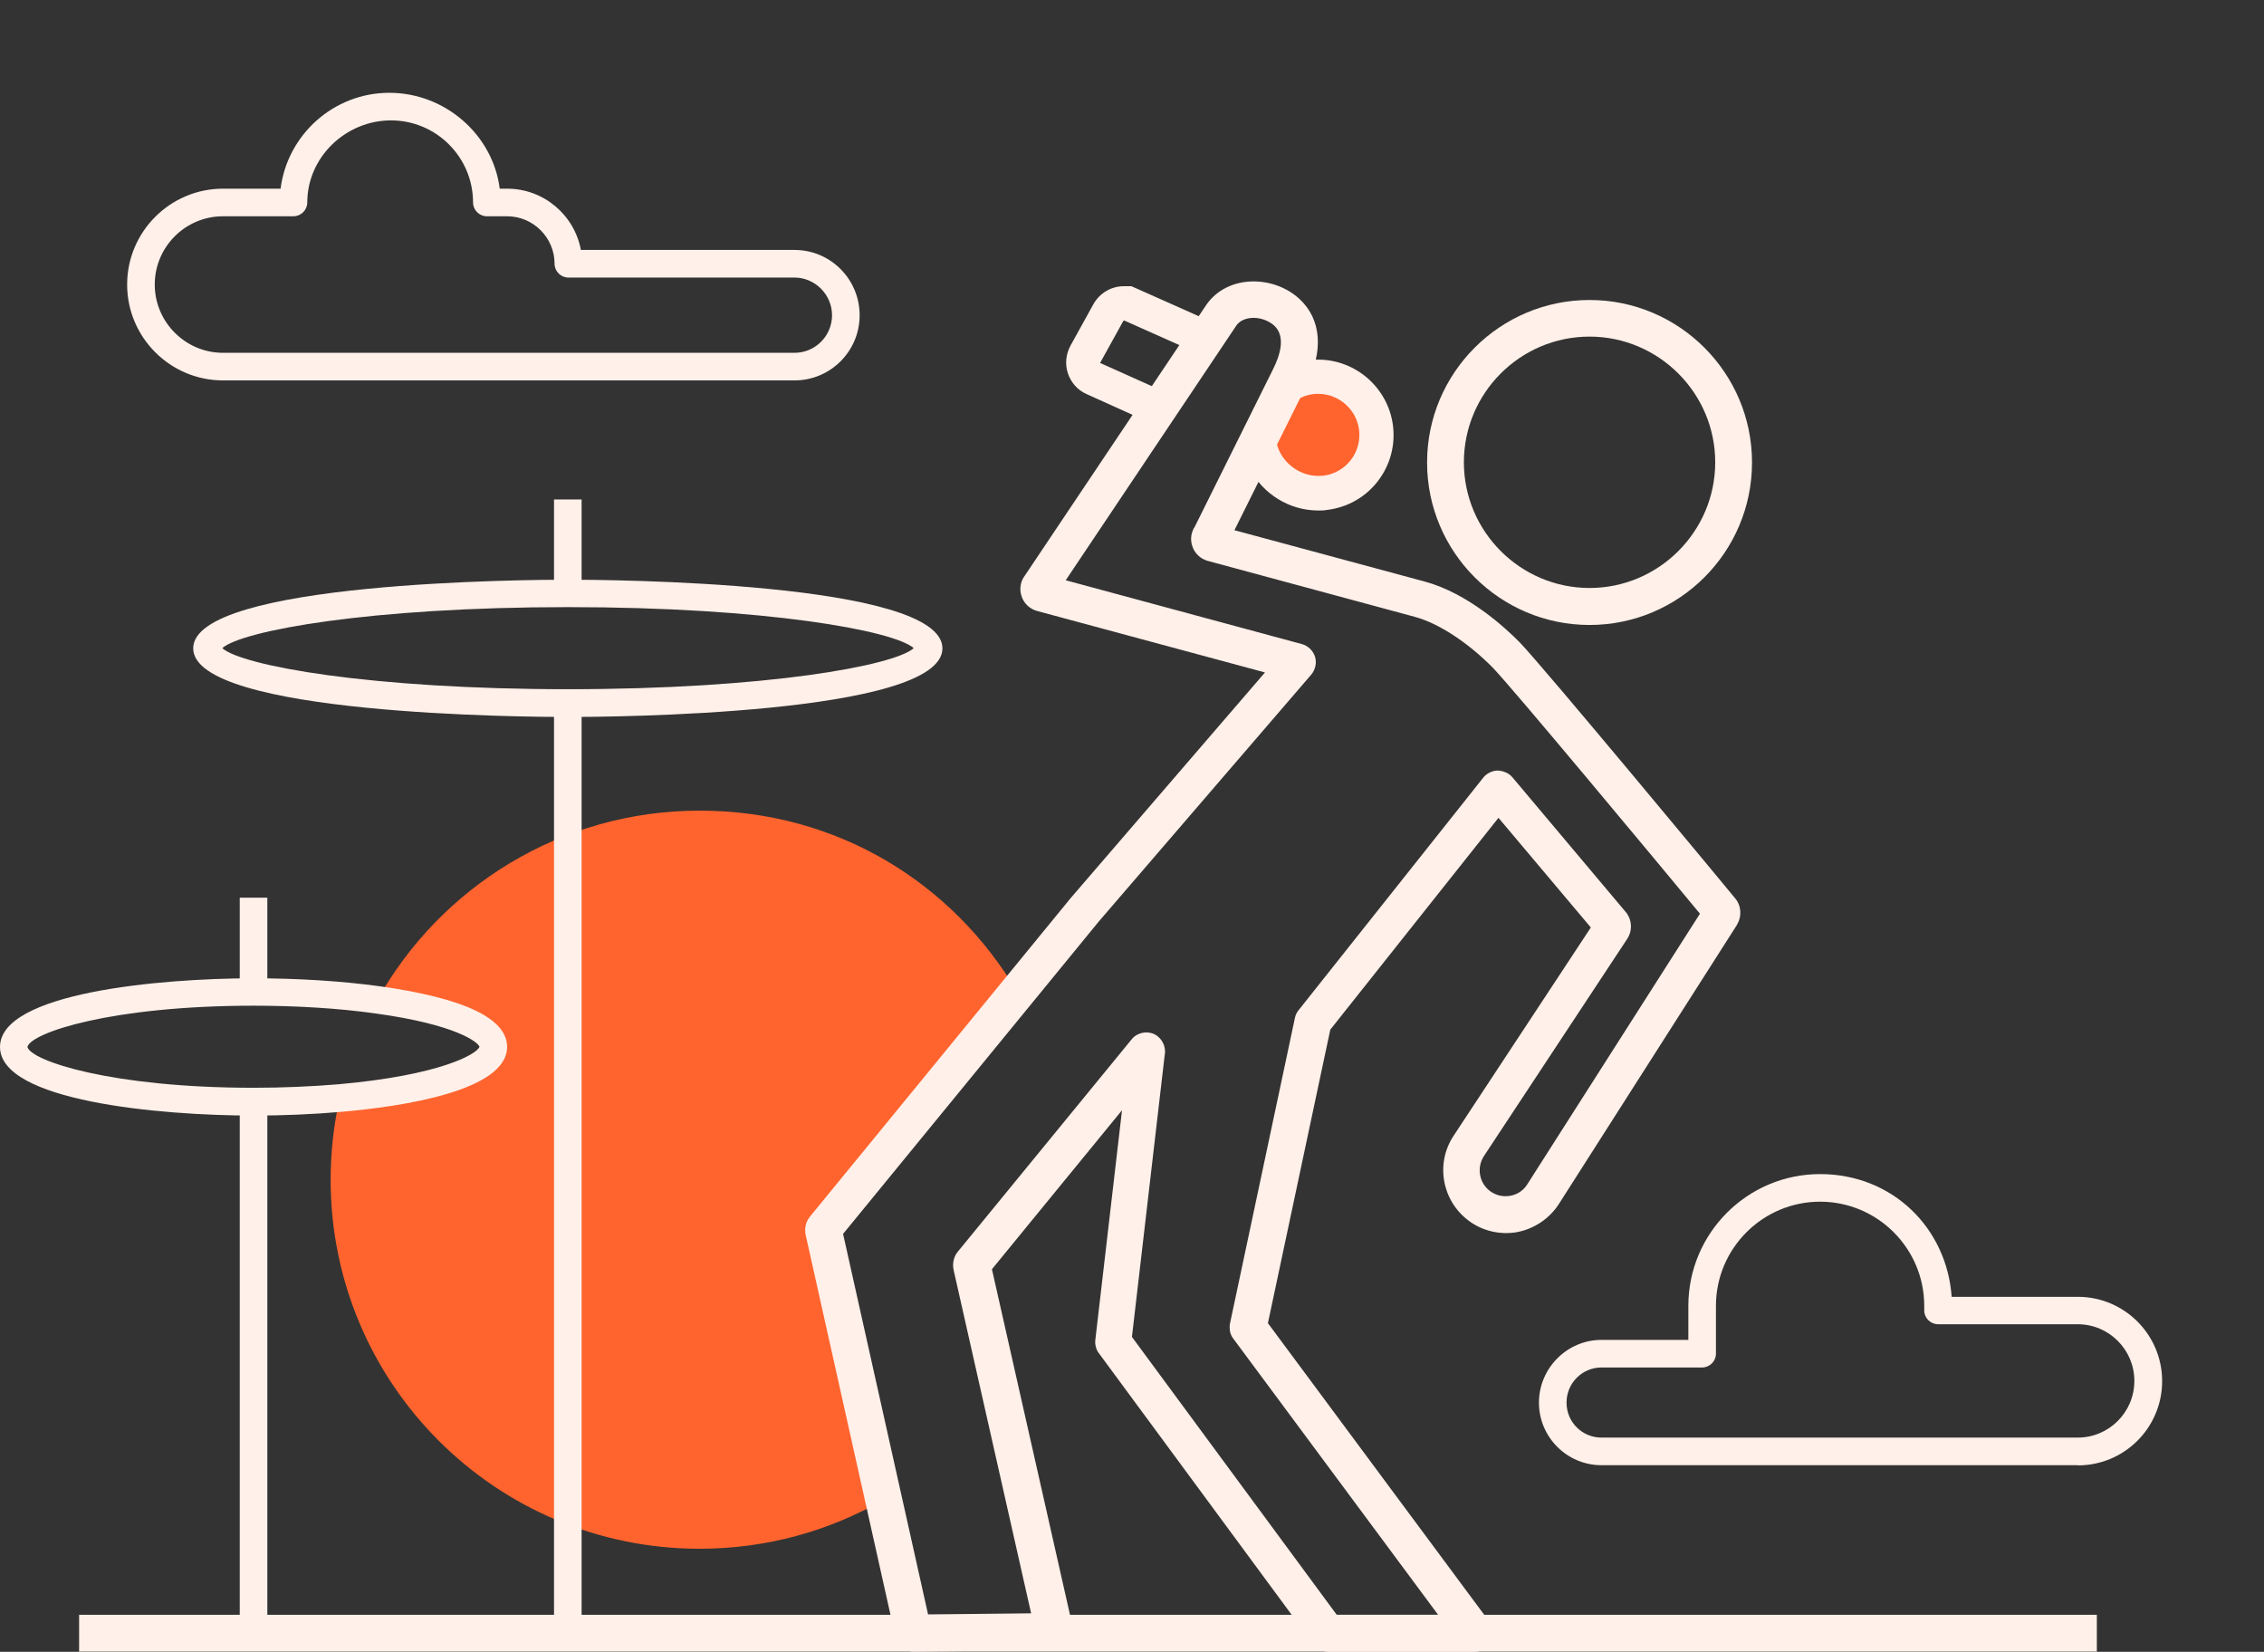 <?xml version="1.0" encoding="UTF-8"?> <svg xmlns="http://www.w3.org/2000/svg" width="122" height="89" viewBox="0 0 122 89" fill="none"><rect x="0" y="0" width="122" height="89" fill="#333333" stroke="none"/><path d="M112.992 87.007H4.263V88.99H112.992V87.007Z" fill="#FFF0E9"></path><path d="M111.96 78.946H86.3C84.436 78.946 82.929 77.429 82.929 75.575C82.929 73.721 84.446 72.194 86.3 72.194H90.98V70.36C90.98 66.444 94.163 63.261 98.079 63.261C101.996 63.261 104.911 66.186 105.169 69.874H111.97C114.469 69.874 116.511 71.907 116.511 74.415C116.511 76.924 114.479 78.956 111.97 78.956L111.96 78.946ZM86.3 73.681C85.259 73.681 84.416 74.524 84.416 75.575C84.416 76.626 85.259 77.459 86.3 77.459H111.96C113.646 77.459 115.014 76.091 115.014 74.405C115.014 72.72 113.646 71.351 111.96 71.351H104.435C104.028 71.351 103.691 71.014 103.691 70.608V70.36C103.691 67.266 101.173 64.748 98.079 64.748C94.986 64.748 92.467 67.266 92.467 70.36V72.938C92.467 73.344 92.13 73.681 91.724 73.681H86.3Z" fill="#FFF0E9"></path><path d="M42.813 20.497H12.017C9.171 20.497 6.851 18.177 6.851 15.331C6.851 12.486 9.171 10.166 12.017 10.166H15.12C15.487 7.261 17.976 5 20.98 5C23.984 5 26.562 7.261 26.929 10.166H27.326C29.309 10.166 30.955 11.594 31.302 13.467H42.813C44.756 13.467 46.323 15.044 46.323 16.987C46.323 18.931 44.746 20.497 42.813 20.497ZM12.017 11.653C9.984 11.653 8.339 13.309 8.339 15.331C8.339 17.354 9.994 19.01 12.017 19.01H42.813C43.933 19.01 44.836 18.098 44.836 16.987C44.836 15.877 43.923 14.955 42.813 14.955H30.628C30.221 14.955 29.884 14.618 29.884 14.211C29.884 12.803 28.734 11.653 27.326 11.653H26.235C25.829 11.653 25.491 11.316 25.491 10.909C25.491 8.47 23.509 6.487 21.069 6.487C18.63 6.487 16.558 8.47 16.558 10.909C16.558 11.316 16.221 11.653 15.815 11.653H12.017Z" fill="#FFF0E9"></path><path d="M44.37 66.245L47.622 80.8C44.707 82.486 41.316 83.448 37.697 83.448C26.711 83.448 17.817 74.544 17.817 63.568C17.817 62.061 17.986 60.584 18.303 59.176C23.152 58.749 26.592 57.669 26.592 56.409C26.592 55.329 24.084 54.397 20.336 53.871C23.737 47.793 30.241 43.678 37.697 43.678C45.153 43.678 51.36 47.605 54.82 53.455L44.37 66.225C44.37 66.225 44.37 66.235 44.37 66.245Z" fill="#FF642E"></path><path d="M85.656 33.674C80.827 33.674 76.901 29.748 76.901 24.919C76.901 20.091 80.827 16.164 85.656 16.164C90.484 16.164 94.411 20.091 94.411 24.919C94.411 29.748 90.484 33.674 85.656 33.674ZM85.656 18.137C81.918 18.137 78.884 21.181 78.884 24.909C78.884 28.637 81.928 31.681 85.656 31.681C89.384 31.681 92.428 28.637 92.428 24.909C92.428 21.181 89.384 18.137 85.656 18.137Z" fill="#FFF0E9"></path><path d="M71.239 26.407C72.877 26.407 74.204 25.079 74.204 23.442C74.204 21.805 72.877 20.477 71.239 20.477C69.602 20.477 68.275 21.805 68.275 23.442C68.275 25.079 69.602 26.407 71.239 26.407Z" fill="#FF642E"></path><path d="M49.228 88.99C48.762 88.99 48.365 88.663 48.256 88.217L43.418 66.552C43.339 66.186 43.418 65.819 43.656 65.541L57.705 48.378L68.166 36.232L55.891 32.921C55.484 32.812 55.157 32.504 55.038 32.088C54.919 31.711 54.999 31.305 55.237 30.997L64.993 16.442C65.548 15.629 66.48 15.163 67.551 15.163C68.463 15.163 69.356 15.5 70.01 16.095C71.21 17.195 71.338 18.901 70.387 20.795L66.52 28.568L76.772 31.334C79.092 31.959 81.115 33.823 81.878 34.596C83.078 35.816 93.4 48.269 93.499 48.398C93.836 48.795 93.875 49.37 93.598 49.826C93.598 49.826 93.598 49.826 93.598 49.836L84 64.877C83.494 65.66 82.681 66.205 81.769 66.384C80.857 66.552 79.895 66.334 79.152 65.779C77.704 64.708 77.337 62.695 78.329 61.198L85.725 49.974L80.748 44.065L71.686 55.477L68.324 71.292L80.282 87.414C80.5 87.711 80.54 88.118 80.371 88.455C80.203 88.792 79.856 89 79.489 89H71.567C71.249 89 70.952 88.851 70.773 88.593L59.212 72.908C59.143 72.819 59.093 72.719 59.064 72.61C59.024 72.481 59.004 72.333 59.024 72.194L60.462 59.82L53.452 68.387L57.815 87.701C57.884 87.989 57.815 88.296 57.626 88.534C57.438 88.772 57.16 88.911 56.863 88.911L49.278 88.99H49.268H49.228ZM72.043 87.007H77.496L66.45 72.115C66.351 71.986 66.292 71.837 66.272 71.678C66.272 71.619 66.262 71.559 66.262 71.51C66.262 71.441 66.262 71.371 66.282 71.302L69.782 54.833C69.812 54.684 69.881 54.545 69.98 54.426L79.925 41.904C80.103 41.676 80.401 41.527 80.698 41.517C80.976 41.527 81.313 41.646 81.501 41.884L87.599 49.132C87.946 49.538 87.986 50.143 87.678 50.599L79.965 62.289C79.558 62.914 79.707 63.746 80.302 64.183C80.619 64.411 80.996 64.5 81.382 64.431C81.769 64.361 82.096 64.143 82.305 63.806L91.605 49.231C89.285 46.425 81.412 36.966 80.45 35.984C79.102 34.616 77.525 33.585 76.246 33.238L65.092 30.224C64.686 30.115 64.358 29.807 64.239 29.391C64.13 29.044 64.19 28.667 64.388 28.37L68.602 19.892C68.979 19.139 69.296 18.127 68.662 17.542C68.374 17.285 67.957 17.126 67.551 17.126C67.363 17.126 66.887 17.166 66.629 17.532L57.428 31.265L70.159 34.705C70.486 34.795 70.763 35.062 70.863 35.389C70.962 35.707 70.882 36.074 70.674 36.331L59.222 49.637L45.431 66.483L50.011 86.987L55.564 86.928L51.389 68.436C51.31 68.079 51.389 67.703 51.627 67.425L60.987 55.993C61.275 55.636 61.8 55.527 62.207 55.725C62.613 55.923 62.851 56.399 62.762 56.846L60.997 72.035L72.033 87.007H72.043ZM86.072 50.391C86.072 50.391 86.072 50.391 86.082 50.401H86.072V50.391ZM91.962 49.647C91.962 49.647 91.962 49.647 91.972 49.657C91.972 49.657 91.972 49.657 91.962 49.647Z" fill="#FFF0E9"></path><path d="M66.996 25.117L67.363 25.286C68.067 26.615 69.475 27.507 71.041 27.507C71.19 27.507 71.348 27.507 71.497 27.477C72.588 27.348 73.569 26.803 74.244 25.931C74.918 25.058 75.205 23.977 75.057 22.887C74.779 20.884 73.054 19.377 71.031 19.377C70.962 19.377 70.882 19.377 70.813 19.377C70.525 19.397 70.248 19.436 69.97 19.516L69.633 19.367L68.88 21.052L69.931 21.518C70.218 21.35 70.555 21.241 70.922 21.221C70.962 21.221 71.001 21.221 71.041 21.221C72.132 21.221 73.084 22.044 73.232 23.134C73.401 24.374 72.518 25.494 71.289 25.633C71.21 25.633 71.13 25.643 71.041 25.643C70 25.643 69.038 24.899 68.8 23.898L67.749 23.422L66.996 25.098V25.117ZM60.571 17.265L64.219 18.891L64.973 17.205L61.324 15.579L60.967 15.421H60.561C59.887 15.421 59.262 15.787 58.925 16.382L57.686 18.623C57.438 19.079 57.378 19.625 57.547 20.12C57.715 20.616 58.072 21.023 58.548 21.231L62.127 22.847L62.881 21.171L59.302 19.565C59.302 19.565 59.282 19.545 59.292 19.535L60.531 17.295C60.531 17.295 60.541 17.285 60.551 17.285" fill="#FFF0E9"></path><path d="M31.341 37.888H29.854V87.998H31.341V37.888Z" fill="#FFF0E9"></path><path d="M31.341 26.912H29.854V31.949H31.341V26.912Z" fill="#FFF0E9"></path><path d="M14.406 59.364H12.919V88.227H14.406V59.364Z" fill="#FFF0E9"></path><path d="M14.406 48.368H12.919V53.445H14.406V48.368Z" fill="#FFF0E9"></path><path d="M13.663 60.108C8.586 60.108 0 59.324 0 56.409C0 53.494 8.586 52.711 13.663 52.711C16.052 52.711 18.392 52.86 20.435 53.137C25.006 53.772 27.326 54.872 27.326 56.409C27.326 58.769 21.714 59.622 18.363 59.909C16.875 60.038 15.289 60.108 13.663 60.108ZM13.663 54.188C6.028 54.188 1.676 55.636 1.477 56.409C1.666 57.163 6.018 58.61 13.663 58.61C15.249 58.61 16.786 58.541 18.234 58.422C23.736 57.936 25.72 56.786 25.838 56.399C25.759 56.161 24.619 55.209 20.227 54.605C18.253 54.327 15.983 54.188 13.663 54.188Z" fill="#FFF0E9"></path><path d="M30.598 38.632C28.535 38.632 10.411 38.533 10.411 34.933C10.411 31.334 28.535 31.235 30.598 31.235C32.66 31.235 50.785 31.334 50.785 34.933C50.785 38.533 32.66 38.632 30.598 38.632ZM11.977 34.923C13.028 35.865 19.929 37.135 30.608 37.135C41.286 37.135 48.187 35.865 49.238 34.923C48.187 33.982 41.286 32.712 30.608 32.712C19.929 32.712 13.028 33.982 11.977 34.923Z" fill="#FFF0E9"></path></svg> 
